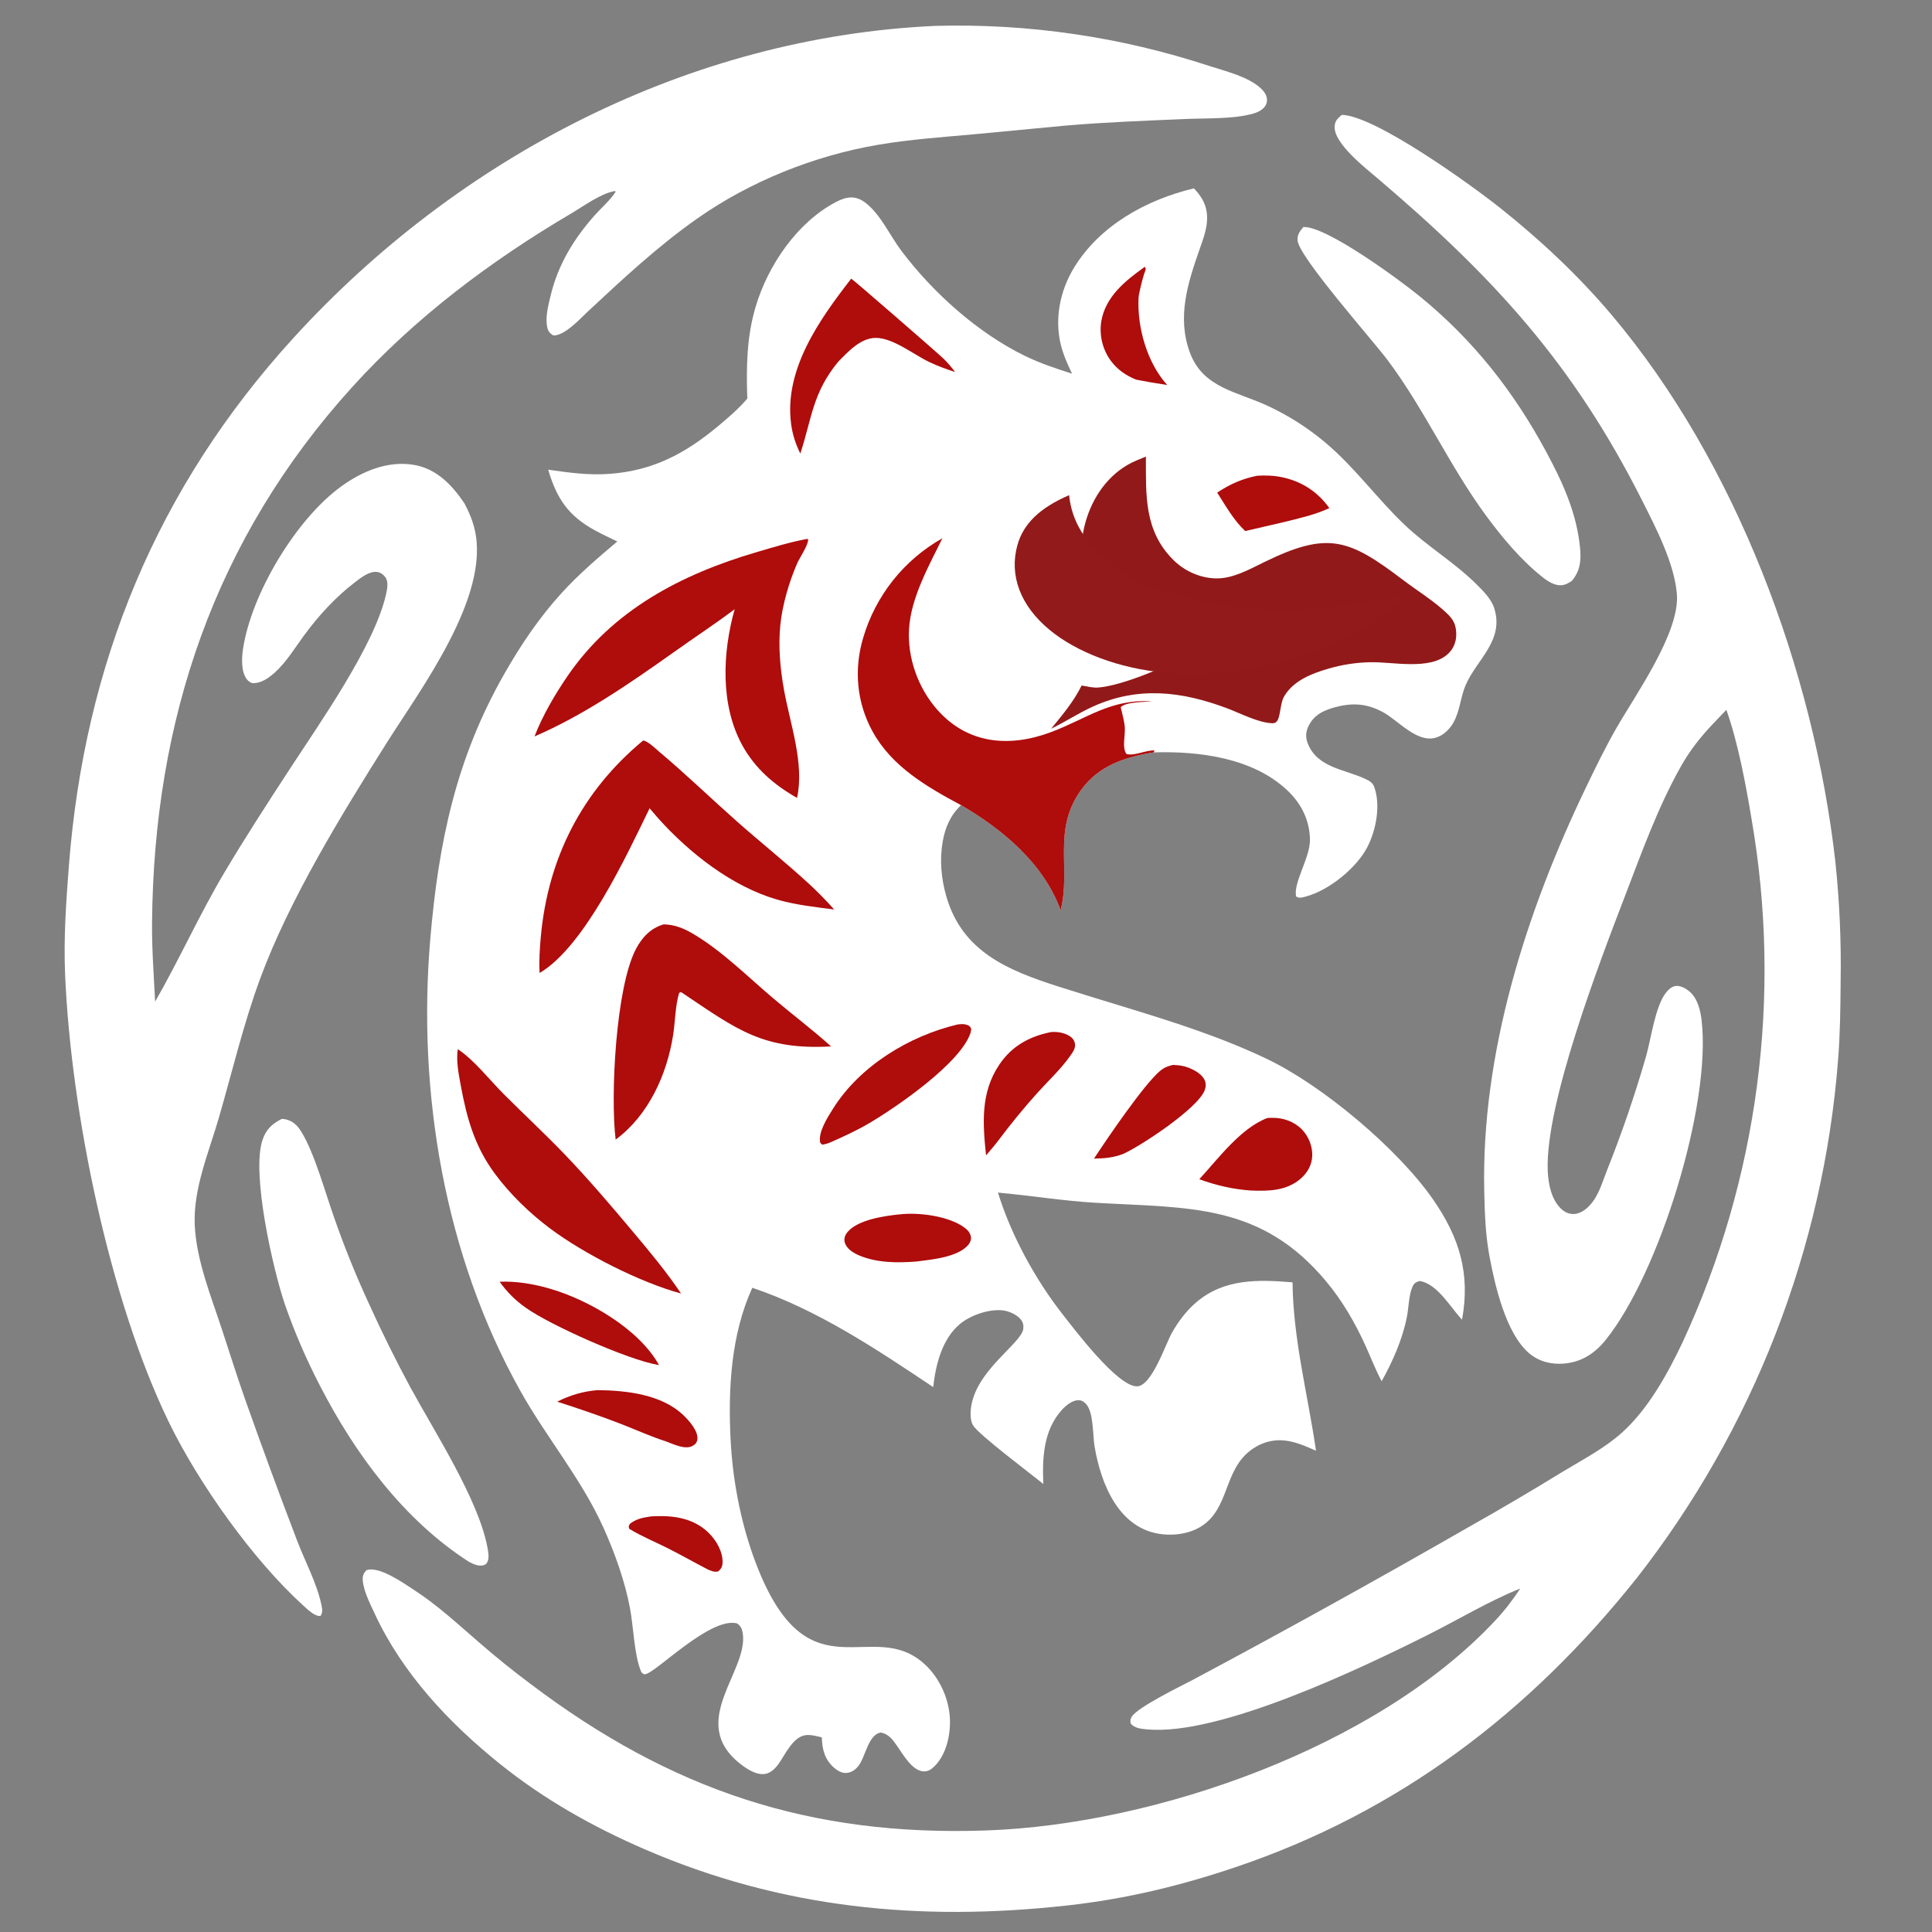 <?xml version="1.0" encoding="UTF-8"?> <svg xmlns="http://www.w3.org/2000/svg" width="238" height="238" viewBox="0 0 238 238" fill="none"><rect x="0" y="0" width="238" height="238" fill="#808080" stroke="none"/><g clip-path="url(#clip0_89_6)"><path d="M132.068 46.033C131.517 44.89 131.002 43.752 130.693 42.516C129.884 39.285 130.582 35.805 132.303 32.984C135.5 27.743 141.253 24.597 147.079 23.203C148.079 24.265 148.68 25.291 148.703 26.782C148.723 28.145 148.207 29.468 147.765 30.735C146.32 34.879 144.982 39.022 146.558 43.37C148.187 47.866 152.465 48.223 156.357 50.085C158.88 51.292 161.051 52.67 163.201 54.465C166.905 57.559 169.62 61.422 173.091 64.708C175.865 67.334 179.165 69.271 181.9 71.991C182.733 72.82 183.71 73.787 184.073 74.93C185.328 78.885 181.939 81.228 180.569 84.353C179.915 85.843 179.863 87.545 179.054 88.995C178.587 89.833 177.779 90.627 176.833 90.883C174.5 91.516 172.248 88.744 170.354 87.722C168.222 86.571 166.354 86.55 164.091 87.231C162.813 87.617 161.822 88.182 161.203 89.422C160.88 90.069 160.806 90.758 161.05 91.444C162.168 94.581 165.652 94.758 168.189 95.95C168.715 96.197 169.105 96.417 169.303 96.979C170.094 99.223 169.521 102.241 168.455 104.324C167.12 106.933 163.723 109.665 160.902 110.432C160.433 110.56 160.087 110.695 159.67 110.44C159.272 108.802 161.425 105.59 161.373 103.409C161.317 101 160.299 98.974 158.566 97.345C154.309 93.343 147.704 92.517 142.125 92.684C138.606 93.257 135.375 94.288 133.195 97.293C129.606 102.24 131.961 106.926 130.657 112.134C128.58 106.4 123.529 102.18 118.389 99.185C117.081 100.428 116.435 101.924 116.129 103.678C115.739 105.908 115.941 108.194 116.559 110.365C118.522 117.271 124.203 119.547 130.435 121.549C133.251 122.438 136.072 123.31 138.899 124.165C144.759 125.96 150.531 127.806 156.074 130.452C162.932 133.727 172.205 141.524 176.526 147.744C179.793 152.445 181.147 156.906 180.104 162.569C178.689 161.075 177.086 158.151 174.884 157.802C174.416 157.945 174.192 158.066 173.992 158.532C173.532 159.606 173.54 161.096 173.308 162.258C172.756 165.018 171.568 167.703 170.205 170.15C169.453 168.757 168.883 167.25 168.229 165.808C166.934 162.951 165.386 160.275 163.373 157.859C155.326 148.203 146.46 148.833 135.035 148.173C130.978 147.939 126.98 147.282 122.939 146.913C124.536 152.126 127.542 157.623 130.901 161.907C132.418 163.841 137.63 170.751 140.032 170.782C141.882 170.805 143.583 165.55 144.39 164.142C145.18 162.763 146.16 161.459 147.373 160.424C150.802 157.496 154.992 157.617 159.225 157.969C159.302 165.039 161.108 171.761 162.116 178.711C160.739 178.111 159.348 177.477 157.82 177.422C157.55 177.414 157.28 177.426 157.011 177.456C156.742 177.486 156.477 177.535 156.215 177.603C155.953 177.671 155.697 177.757 155.447 177.86C155.197 177.964 154.956 178.085 154.723 178.223C150.874 180.458 151.572 185.02 148.632 187.549C147.166 188.81 145.078 189.203 143.196 189.002C137.85 188.433 135.615 182.822 134.835 178.17C134.6 176.766 134.741 173.922 133.753 172.915C133.473 172.63 133.156 172.454 132.743 172.491C132.031 172.556 131.309 173.137 130.845 173.643C128.535 176.169 128.386 179.58 128.525 182.812C126.916 181.496 120.667 176.817 119.885 175.616C119.547 175.096 119.533 174.2 119.593 173.602C120.076 168.84 125.876 165.511 126.062 163.668C126.108 163.215 126.009 162.855 125.717 162.506C125.213 161.904 124.223 161.486 123.453 161.415C121.776 161.258 119.562 162.016 118.259 163.099C116.045 164.939 115.262 168.139 114.96 170.875C107.97 166.2 100.715 161.339 92.677 158.639C90.055 164.37 89.688 171.056 89.997 177.276C90.266 182.698 91.401 188.38 93.447 193.417C99.823 209.116 107.495 199.099 113.927 205.028C115.768 206.726 116.924 209.297 117.019 211.79C117.094 213.743 116.58 216.071 115.194 217.505C114.774 217.939 114.33 218.275 113.685 218.208C112.37 218.072 111.294 216.217 110.623 215.245C110.045 214.406 109.553 213.624 108.49 213.428C106.92 213.706 106.625 216.482 105.71 217.589C105.314 218.068 104.845 218.378 104.214 218.409C103.668 218.436 103.091 218.077 102.704 217.725C101.555 216.679 101.291 215.489 101.237 214.024C100.62 213.873 99.868 213.666 99.23 213.753C97.708 213.962 96.773 216.045 95.982 217.189C95.564 217.792 94.974 218.433 94.207 218.534C93.12 218.678 91.924 217.871 91.113 217.22C84.668 212.045 92.253 205.878 91.494 201.165C91.41 200.643 91.25 200.305 90.814 199.991C87.511 199.1 80.753 206.126 79.475 206.246C79.231 206.269 79.175 206.137 79.005 205.99C78.118 203.944 78.048 200.44 77.611 198.129C76.972 194.746 75.75 191.337 74.338 188.196C71.631 182.176 67.305 177.075 64.096 171.335C54.768 154.65 51.393 134.623 53.005 115.694C54.019 103.793 56.171 93.434 62.148 82.974C64.182 79.414 66.424 76.079 69.198 73.039C71.31 70.725 73.653 68.72 76.043 66.703C75.129 66.266 74.208 65.831 73.317 65.348C70.014 63.556 68.582 61.425 67.53 57.858C70.06 58.229 72.574 58.567 75.136 58.372C80.434 57.969 84.352 55.906 88.392 52.551C89.677 51.483 90.973 50.375 92.059 49.103C91.93 45.259 91.972 41.569 93.07 37.843C94.575 32.735 98.171 27.41 102.983 24.884C104.328 24.178 105.434 24.046 106.669 25.022C108.536 26.496 109.626 29.027 111.057 30.922C114.944 36.071 120.434 40.996 126.242 43.834C128.119 44.75 130.082 45.402 132.068 46.033Z" fill="white"></path><path d="M118.389 99.185C114.176 96.929 109.885 94.452 107.503 90.134C105.53 86.558 105.171 82.492 106.327 78.592C106.422 78.27 106.523 77.951 106.633 77.634C106.743 77.317 106.86 77.003 106.985 76.692C107.11 76.38 107.242 76.072 107.382 75.767C107.522 75.463 107.669 75.161 107.823 74.864C107.978 74.566 108.139 74.272 108.308 73.982C108.476 73.692 108.652 73.406 108.834 73.125C109.017 72.843 109.206 72.567 109.401 72.294C109.597 72.022 109.799 71.754 110.008 71.492C110.217 71.229 110.432 70.972 110.653 70.72C110.874 70.468 111.101 70.221 111.334 69.98C111.567 69.739 111.806 69.503 112.051 69.273C112.295 69.044 112.545 68.82 112.8 68.603C113.056 68.385 113.316 68.174 113.581 67.969C113.847 67.764 114.117 67.566 114.392 67.374C114.667 67.182 114.947 66.997 115.231 66.818C115.515 66.64 115.803 66.468 116.095 66.304C114.424 69.706 112.229 73.601 111.987 77.427C111.759 81.015 113.088 84.748 115.465 87.434C119.238 91.697 124.383 92.102 129.503 90.178C133.91 88.522 136.819 86.059 141.93 86.404C141.02 86.48 138.656 86.453 138.058 87.121C138.244 87.934 138.512 88.822 138.565 89.653C138.626 90.605 138.204 92.098 138.761 92.88C139.7 93.171 141.159 92.391 142.228 92.444L142.125 92.684C138.606 93.257 135.375 94.288 133.195 97.293C129.606 102.24 131.961 106.926 130.657 112.134C128.58 106.4 123.529 102.18 118.389 99.185Z" fill="#AF0C0C"></path><path d="M135.176 74.09C133.356 71.134 132.77 68.257 133.588 64.843C134.323 61.781 136.109 58.904 138.866 57.289C139.589 56.866 140.388 56.562 141.163 56.245C141.171 61.009 140.915 65.391 144.57 69.005C145.957 70.377 147.901 71.235 149.861 71.253C151.918 71.273 153.956 70.113 155.746 69.24C163.574 65.422 166.135 66.35 172.853 71.455C174.619 72.797 176.692 74.056 178.283 75.593C179.073 76.356 179.371 76.99 179.393 78.087C179.411 79.018 179.077 79.894 178.393 80.535C176.165 82.623 171.574 81.506 168.756 81.579C167.892 81.598 167.034 81.674 166.18 81.806C165.326 81.938 164.485 82.126 163.656 82.37C161.624 82.951 159.356 83.839 158.22 85.737C157.508 86.925 157.887 89.111 156.782 89.094C155.085 89.069 152.8 87.873 151.206 87.271C145.606 85.158 140.225 84.503 134.623 87.045C132.856 87.847 131.234 88.925 129.49 89.767C130.881 88.064 132.267 86.432 133.246 84.445C133.884 84.56 134.614 84.743 135.261 84.698C138.228 84.493 144.41 81.926 146.881 80.222C147.983 79.463 151.099 76.989 151.411 75.752C151.467 75.53 151.456 75.501 151.454 75.298C151.139 74.877 150.854 74.782 150.353 74.664C148.794 74.824 147.227 75.383 145.684 75.691C142.295 76.368 138.163 75.884 135.176 74.09Z" fill="#870001" fill-opacity="0.9"></path><path d="M99.373 66.398L99.544 66.408C99.633 67.076 98.516 68.682 98.21 69.384C97.217 71.657 96.382 74.488 96.13 76.962C95.858 79.627 96.11 82.376 96.583 85.005C97.34 89.205 99.111 94.059 98.187 98.296C95.374 96.697 93.038 94.699 91.456 91.836C88.704 86.856 89 80.366 90.506 75.045C88.028 76.912 85.414 78.618 82.888 80.424C77.573 84.194 71.847 88.142 65.846 90.719C66.839 88.151 68.342 85.586 69.892 83.313C75.457 75.154 83.931 70.745 93.166 68.029C95.224 67.424 97.261 66.793 99.373 66.398Z" fill="#AF0C0C"></path><path d="M79.239 91.212C79.888 91.354 80.695 92.172 81.209 92.605C84.479 95.354 87.568 98.346 90.769 101.18C93.683 103.759 96.733 106.192 99.598 108.822C100.713 109.845 101.752 110.912 102.762 112.037C100.399 111.74 98.006 111.475 95.711 110.811C90.18 109.21 84.929 105.085 81.125 100.854L80.022 99.571C77.18 105.422 71.974 116.641 66.472 119.861C66.391 118.381 66.489 116.835 66.625 115.358C67.518 105.652 71.719 97.434 79.239 91.212Z" fill="#AF0C0C"></path><path d="M81.752 113.871C83.18 113.896 84.313 114.397 85.516 115.116C88.989 117.193 92.088 120.295 95.173 122.913C97.554 124.934 100.058 126.816 102.378 128.906C94.061 129.374 90.8 126.848 84.253 122.45L83.888 122.209L83.661 122.312C83.173 123.96 83.186 125.812 82.919 127.515C82.154 132.397 79.882 137.401 75.842 140.385C75.179 135.078 75.849 121.575 78.365 116.86C79.13 115.427 80.173 114.336 81.752 113.871Z" fill="#AF0C0C"></path><path d="M56.392 129.247C58.351 130.52 60.341 133.06 62.027 134.752C64.529 137.26 67.129 139.667 69.582 142.224C72.497 145.264 75.248 148.493 77.955 151.718C80.012 154.168 82.117 156.685 83.897 159.347C78.858 157.98 71.959 154.473 67.764 151.334C65.239 149.445 62.832 147.113 60.954 144.575C58.488 141.242 57.508 137.772 56.767 133.75C56.503 132.317 56.173 130.703 56.392 129.247Z" fill="#AF0C0C"></path><path d="M131.702 61C132.028 64.186 133.64 66.883 136.855 69.441C138.467 70.722 141.361 72.773 144.153 73.004C149.831 75.039 157.684 75.588 164.125 74.82C167.058 74.47 170.037 73.836 173 73.654C172.46 74.17 171.883 74.669 171.268 75.153C170.652 75.637 170.001 76.103 169.314 76.551C168.628 77 167.908 77.429 167.157 77.838C166.405 78.248 165.623 78.636 164.812 79.003C158.77 81.688 151.106 83.546 143.456 82.855C137.836 82.346 132.673 80.363 129.343 77.633C125.659 74.611 124.312 70.848 125.328 67.171C126.059 64.529 128.073 62.566 131.702 61Z" fill="#931A1B"></path><path d="M104.861 34.326C105.059 34.41 115.23 43.236 116.223 44.174C116.757 44.679 117.214 45.248 117.659 45.831C116.571 45.471 115.496 45.087 114.461 44.591C112.559 43.681 110.046 41.648 107.922 41.624C106.037 41.604 104.483 43.314 103.265 44.556C100.113 48.363 100.039 51.425 98.591 55.875C98.014 54.705 97.633 53.546 97.459 52.254C96.554 45.521 100.955 39.355 104.861 34.326Z" fill="#AF0C0C"></path><path d="M117.99 126.197C118.313 126.164 118.636 126.123 118.955 126.206C119.376 126.316 119.421 126.358 119.642 126.704C119.63 126.897 119.616 127.063 119.555 127.248C118.325 130.975 110.359 136.45 106.966 138.428C105.45 139.312 103.871 140.033 102.268 140.739C101.933 140.873 101.651 140.96 101.293 141.009L101.045 140.787C100.743 139.493 101.951 137.645 102.619 136.577C105.925 131.303 112.02 127.605 117.99 126.197Z" fill="#AF0C0C"></path><path d="M156.147 137.718C156.32 137.71 156.492 137.705 156.665 137.702C158.025 137.674 159.395 138.136 160.364 139.118C161.201 139.967 161.695 141.206 161.653 142.4C161.614 143.488 161.065 144.458 160.259 145.169C158.515 146.71 156.254 146.751 154.065 146.655C151.875 146.509 149.798 146.014 147.738 145.268C150.099 142.706 152.843 138.957 156.147 137.718Z" fill="#AF0C0C"></path><path d="M129.485 127.136C130.232 127.083 131.023 127.201 131.682 127.578C132.053 127.79 132.337 128.112 132.416 128.544C132.526 129.143 132.138 129.644 131.814 130.103C130.69 131.702 129.147 133.133 127.834 134.587C126.129 136.483 124.513 138.452 122.987 140.494C122.513 141.127 121.978 141.725 121.47 142.332C121.06 138.383 120.778 134.606 123.103 131.151C124.656 128.844 126.817 127.673 129.485 127.136Z" fill="#AF0C0C"></path><path d="M110.851 149.593C113.178 149.331 116.73 149.784 118.692 151.138C119.15 151.454 119.538 151.839 119.612 152.415C119.652 152.733 119.502 153.088 119.299 153.332C118.007 154.892 114.758 155.162 112.864 155.408C110.534 155.583 108.037 155.582 105.843 154.657C105.135 154.359 104.282 153.844 104.065 153.049C103.942 152.6 104.086 152.175 104.368 151.819C105.608 150.256 108.988 149.775 110.851 149.593Z" fill="#AF0C0C"></path><path d="M144.504 131.184C144.96 131.205 145.404 131.238 145.848 131.35C146.718 131.57 147.986 132.176 148.388 133.034C148.579 133.443 148.563 133.875 148.411 134.289C147.583 136.532 140.594 141.133 138.414 142.127C137.158 142.618 136.094 142.705 134.767 142.724C136.417 140.215 140.934 133.567 142.914 131.92C143.414 131.504 143.875 131.328 144.504 131.184Z" fill="#AF0C0C"></path><path d="M61.548 157.893C63.604 157.808 65.7 158.163 67.672 158.729C72.443 160.098 78.705 163.688 81.18 168.155C81.137 168.149 81.094 168.146 81.051 168.139C77.405 167.523 67.875 163.302 64.758 161.092C63.476 160.182 62.459 159.17 61.548 157.893Z" fill="#AF0C0C"></path><path d="M154.885 58.604C155.755 58.562 156.605 58.561 157.469 58.702C160.082 59.131 162.224 60.436 163.76 62.592C161.957 63.438 160.002 63.854 158.078 64.334L153.395 65.419C151.976 64.094 150.985 62.306 149.945 60.683C151.507 59.643 153.041 58.963 154.885 58.604Z" fill="#AF0C0C"></path><path d="M73.639 171.246C77.186 171.29 81.518 171.771 84.197 174.346C84.876 174.999 86.044 176.285 85.906 177.32C85.853 177.72 85.647 177.941 85.303 178.126C84.391 178.619 82.933 177.894 82.069 177.572C80.182 176.972 78.31 176.113 76.459 175.398C73.878 174.401 71.276 173.516 68.643 172.671C70.257 171.857 71.841 171.392 73.639 171.246Z" fill="#AF0C0C"></path><path d="M141.034 32.864C141.109 32.947 141.11 33.074 141.142 33.181C140.796 34.107 140.577 35.019 140.37 35.983C140.323 36.206 140.272 36.42 140.26 36.648C140.067 40.31 141.306 44.702 143.789 47.428C142.502 47.237 141.22 47.016 139.943 46.764C138.707 46.257 137.674 45.551 136.862 44.474C136.798 44.387 136.736 44.299 136.676 44.209C136.616 44.119 136.558 44.028 136.503 43.935C136.448 43.842 136.395 43.748 136.344 43.653C136.294 43.558 136.245 43.461 136.2 43.363C136.154 43.266 136.111 43.167 136.07 43.067C136.029 42.967 135.991 42.866 135.955 42.764C135.919 42.663 135.886 42.56 135.855 42.456C135.824 42.353 135.796 42.249 135.771 42.144C135.745 42.039 135.722 41.933 135.702 41.828C135.681 41.721 135.664 41.615 135.649 41.508C135.634 41.401 135.621 41.294 135.612 41.186C135.602 41.079 135.595 40.971 135.591 40.863C135.586 40.756 135.585 40.648 135.586 40.54C135.587 40.432 135.591 40.324 135.597 40.216C135.603 40.108 135.613 40.001 135.624 39.894C135.636 39.786 135.651 39.679 135.668 39.573C136.19 36.513 138.668 34.552 141.034 32.864Z" fill="#AF0C0C"></path><path d="M80.216 186.801C80.434 186.783 80.655 186.78 80.874 186.773C83.245 186.704 85.563 187.112 87.329 188.859C88.252 189.772 89.051 191.161 89.011 192.496C88.995 193.003 88.837 193.26 88.471 193.59C87.924 193.671 87.735 193.552 87.227 193.357C85.556 192.49 83.916 191.558 82.235 190.711C80.658 189.917 79.021 189.253 77.511 188.331C77.413 187.965 77.447 188.03 77.597 187.717C78.413 187.081 79.224 186.95 80.216 186.801Z" fill="#AF0C0C"></path><path d="M165.287 14.148C169.38 14.241 181.126 22.698 184.796 25.613C189.739 29.543 194.474 33.978 198.549 38.809C213.889 56.996 223.387 82.541 226.081 106.019C226.609 110.99 226.83 115.976 226.745 120.975C226.72 124.17 226.682 127.427 226.427 130.611C226.37 131.332 226.307 132.053 226.238 132.773C226.168 133.494 226.091 134.213 226.009 134.932C225.926 135.651 225.836 136.369 225.74 137.086C225.644 137.803 225.542 138.52 225.433 139.235C225.323 139.95 225.208 140.665 225.086 141.378C224.963 142.091 224.835 142.803 224.7 143.514C224.564 144.225 224.423 144.934 224.274 145.642C224.126 146.351 223.971 147.058 223.81 147.763C223.649 148.469 223.482 149.172 223.308 149.875C223.134 150.577 222.953 151.278 222.766 151.977C222.58 152.676 222.386 153.373 222.187 154.069C221.987 154.764 221.781 155.458 221.569 156.15C221.357 156.841 221.138 157.531 220.913 158.219C220.688 158.907 220.457 159.592 220.22 160.276C219.982 160.959 219.739 161.641 219.489 162.32C219.239 162.999 218.983 163.675 218.721 164.35C218.458 165.024 218.19 165.696 217.915 166.366C217.641 167.035 217.36 167.702 217.073 168.367C216.786 169.031 216.494 169.693 216.195 170.352C215.896 171.011 215.591 171.667 215.28 172.32C214.969 172.973 214.652 173.624 214.33 174.271C214.007 174.919 213.678 175.564 213.344 176.205C213.009 176.847 212.669 177.485 212.322 178.121C211.976 178.756 211.624 179.388 211.266 180.017C210.909 180.646 210.545 181.272 210.176 181.894C209.806 182.516 209.431 183.135 209.051 183.751C208.67 184.366 208.284 184.978 207.892 185.586C207.501 186.195 207.103 186.799 206.7 187.401C206.297 188.002 205.889 188.599 205.475 189.193C205.062 189.786 204.643 190.376 204.218 190.962C203.793 191.548 203.364 192.13 202.928 192.708C202.493 193.286 202.053 193.86 201.607 194.43C188.378 211.023 172.272 223.265 152.094 230.052C145.307 232.335 138.656 233.933 131.533 234.725C113.35 236.747 96.276 235.106 79.394 227.798C73.052 225.053 67.039 221.668 61.641 217.336C55.329 212.271 49.569 206.155 46.145 198.754C45.59 197.555 44.777 195.986 44.687 194.65C44.65 194.111 44.783 193.84 45.124 193.438C46.68 192.854 49.731 195.04 50.989 195.853C53.879 197.721 56.416 200.085 59.016 202.326C61.071 204.115 63.19 205.824 65.373 207.452C82.634 220.502 99.781 226.253 121.503 225.491C142.445 224.756 169.55 215.212 184.103 199.732C185.294 198.479 186.332 197.128 187.28 195.684C183.334 197.278 179.645 199.521 175.844 201.424C167.525 205.591 150.173 213.875 141.289 213.039C140.58 212.973 139.772 212.899 139.29 212.321C139.23 211.971 139.215 211.812 139.415 211.484C140.141 210.299 145.503 207.693 147.001 206.908C158.397 200.823 169.696 194.564 180.898 188.13C184.815 185.924 188.688 183.645 192.518 181.291C194.984 179.801 197.675 178.401 199.824 176.466C203.058 173.554 205.444 169.219 207.299 165.302C207.587 164.679 207.869 164.053 208.145 163.425C208.421 162.797 208.692 162.166 208.956 161.533C209.22 160.9 209.478 160.264 209.731 159.626C209.983 158.988 210.229 158.347 210.469 157.704C210.71 157.062 210.944 156.417 211.172 155.769C211.4 155.122 211.622 154.473 211.837 153.821C212.053 153.17 212.263 152.517 212.466 151.861C212.669 151.206 212.867 150.548 213.058 149.889C213.249 149.23 213.434 148.569 213.612 147.907C213.791 147.244 213.963 146.58 214.129 145.914C214.295 145.248 214.455 144.581 214.608 143.912C214.762 143.243 214.909 142.573 215.05 141.902C215.19 141.23 215.325 140.557 215.453 139.883C215.581 139.209 215.703 138.534 215.818 137.857C215.934 137.18 216.043 136.503 216.145 135.825C216.248 135.146 216.344 134.467 216.434 133.786C216.523 133.106 216.607 132.425 216.683 131.743C216.761 131.061 216.831 130.379 216.895 129.695C216.959 129.012 217.016 128.328 217.068 127.644C217.119 126.96 217.164 126.275 217.202 125.59C217.24 124.905 217.272 124.219 217.297 123.534C217.322 122.848 217.341 122.162 217.353 121.476C217.366 120.79 217.372 120.103 217.371 119.417C217.37 118.731 217.363 118.045 217.35 117.359C217.336 116.673 217.316 115.987 217.29 115.301C217.263 114.615 217.23 113.93 217.191 113.245C217.151 112.56 217.106 111.875 217.053 111.191C217.001 110.507 216.942 109.823 216.877 109.14C216.812 108.457 216.74 107.774 216.662 107.093C216.584 106.411 216.499 105.73 216.408 105.05C216.317 104.37 216.22 103.69 216.116 103.012C216.012 102.334 215.902 101.656 215.786 100.98C215.086 96.751 214.1 91.447 212.668 87.444C212.094 88.037 211.524 88.633 210.957 89.233C209.493 90.787 208.19 92.428 207.135 94.29C204.231 99.416 202.221 105.06 200.115 110.546C197.038 118.558 190.354 135.98 190.661 144.174C190.723 145.84 191.115 147.88 192.43 149.018C192.882 149.409 193.455 149.617 194.052 149.536C195.065 149.398 195.868 148.568 196.405 147.755C197.091 146.715 197.51 145.317 197.973 144.151C199.819 139.524 201.429 134.816 202.804 130.027C203.412 127.853 203.906 123.979 205.227 122.288C205.542 121.885 205.981 121.479 206.519 121.454C207.055 121.428 207.668 121.763 208.07 122.093C209.118 122.951 209.469 124.428 209.62 125.713C210.83 136.059 204.425 156.836 197.801 165.063C196.47 166.715 194.856 167.782 192.696 167.975C191.138 168.115 189.597 167.74 188.389 166.72C185.502 164.281 184.153 158.329 183.488 154.768C182.99 152.099 182.907 149.55 182.844 146.841C182.442 129.732 188.024 112.287 195.378 96.99C196.545 94.563 197.739 92.12 199.072 89.78C201.409 85.677 206.985 77.908 206.571 73.146C206.241 69.349 203.991 65.025 202.278 61.629C193.773 44.767 184 34.131 169.681 21.954C168.238 20.727 164.379 17.726 164.411 15.658C164.423 14.901 164.756 14.621 165.287 14.148Z" fill="white"></path><path d="M115.267 3.187C116.692 3.148 118.116 3.14 119.54 3.163C120.965 3.186 122.389 3.239 123.811 3.324C125.233 3.408 126.653 3.522 128.07 3.668C129.488 3.813 130.901 3.989 132.311 4.195C133.721 4.401 135.125 4.638 136.525 4.905C137.924 5.171 139.318 5.468 140.704 5.795C142.091 6.122 143.47 6.478 144.841 6.865C146.213 7.251 147.576 7.666 148.929 8.111C150.944 8.763 153.872 9.459 155.401 10.962C155.799 11.353 156.129 11.864 156.072 12.445C155.986 13.305 155.161 13.768 154.413 13.985C151.958 14.697 148.488 14.546 145.882 14.662C141.014 14.879 136.163 15.049 131.307 15.468L119.914 16.549C115.989 16.901 112.043 17.178 108.155 17.84C100.31 19.175 92.427 22.332 85.905 26.912C81.068 30.307 76.768 34.315 72.458 38.335C71.48 39.248 69.567 41.372 68.162 41.324C67.725 41.054 67.528 40.833 67.415 40.318C67.149 39.096 67.541 37.616 67.829 36.422C68.746 32.61 70.662 29.45 73.248 26.537C74.097 25.58 75.161 24.685 75.85 23.611L75.718 23.536C73.966 23.856 71.929 25.375 70.399 26.276C60.451 32.135 51.141 39.119 43.374 47.695C26.454 66.376 18.933 88.684 18.73 113.735C18.704 116.953 18.949 120.172 19.11 123.386C22.101 118.186 24.553 112.691 27.624 107.517C30.192 103.188 32.96 98.933 35.708 94.716C39.38 89.082 46.144 79.514 47.552 73.225C47.696 72.581 47.886 71.689 47.474 71.112C47.24 70.784 46.85 70.501 46.446 70.457C45.496 70.355 44.522 71.121 43.806 71.666C41.371 73.516 39.255 75.823 37.449 78.283C36.319 79.823 35.256 81.601 33.82 82.877C33.048 83.564 32.116 84.221 31.047 84.15C30.744 84.007 30.58 83.912 30.376 83.636C29.689 82.705 29.773 81.043 29.934 79.966C30.955 73.124 36.499 63.918 42.051 59.909C44.65 58.033 47.818 56.698 51.074 57.282C53.823 57.775 55.738 59.805 57.22 62.019C57.774 63.063 58.211 64.091 58.48 65.246C60.405 73.485 51.822 84.877 47.618 91.543C42.089 100.311 35.64 110.82 32.057 120.533C29.974 126.18 28.619 131.989 26.944 137.755C25.712 141.992 23.782 146.46 23.992 150.94C24.195 155.263 25.998 159.682 27.339 163.765C28.304 166.704 29.232 169.666 30.265 172.581C32.306 178.339 34.428 184.115 36.613 189.82C37.604 192.408 39.068 195.09 39.615 197.798C39.711 198.275 39.758 198.642 39.492 199.057C39.438 199.061 39.385 199.072 39.331 199.069C38.675 199.037 37.866 198.243 37.386 197.809C31.163 192.172 24.452 182.717 20.786 175.162C13.462 160.068 8.752 136.995 8.022 120.109C7.828 115.628 8.136 111.199 8.48 106.735C10.4 81.822 19.302 60.089 36.197 41.579C56.516 19.32 84.94 4.542 115.267 3.187Z" fill="white"></path><path d="M34.715 137.833C34.883 137.835 35.039 137.854 35.203 137.893C36.105 138.112 36.629 138.632 37.107 139.399C38.73 142.004 40.059 146.886 41.141 149.932C42.398 153.55 43.83 157.098 45.438 160.574C47.024 164.077 48.729 167.521 50.553 170.907C53.523 176.374 58.939 184.714 60.041 190.605C60.137 191.12 60.277 191.813 60.084 192.322C60.015 192.504 59.87 192.712 59.68 192.781C59.022 193.023 58.343 192.693 57.766 192.397C49.751 187.244 43.765 179.132 39.447 170.764C37.754 167.509 36.303 164.15 35.094 160.686C33.632 156.366 30.925 144.512 32.349 140.393C32.795 139.102 33.525 138.437 34.715 137.833Z" fill="white"></path><path d="M160.563 27.964C163.416 27.845 172.448 34.515 174.837 36.458C181.448 41.833 186.444 48.176 190.478 55.663C192.5 59.416 194.228 63.186 194.644 67.487C194.797 69.077 194.667 70.304 193.639 71.558C193.31 71.768 192.931 72.002 192.541 72.069C191.587 72.231 190.691 71.631 189.985 71.069C187.351 68.971 185.064 66.234 183.069 63.525C178.584 57.433 175.491 50.447 170.956 44.384C169.145 41.963 159.988 31.645 159.847 29.619C159.796 28.892 160.121 28.491 160.563 27.964Z" fill="white"></path></g><defs><clipPath id="clip0_89_6"><rect width="238" height="238" fill="white"></rect></clipPath></defs></svg> 